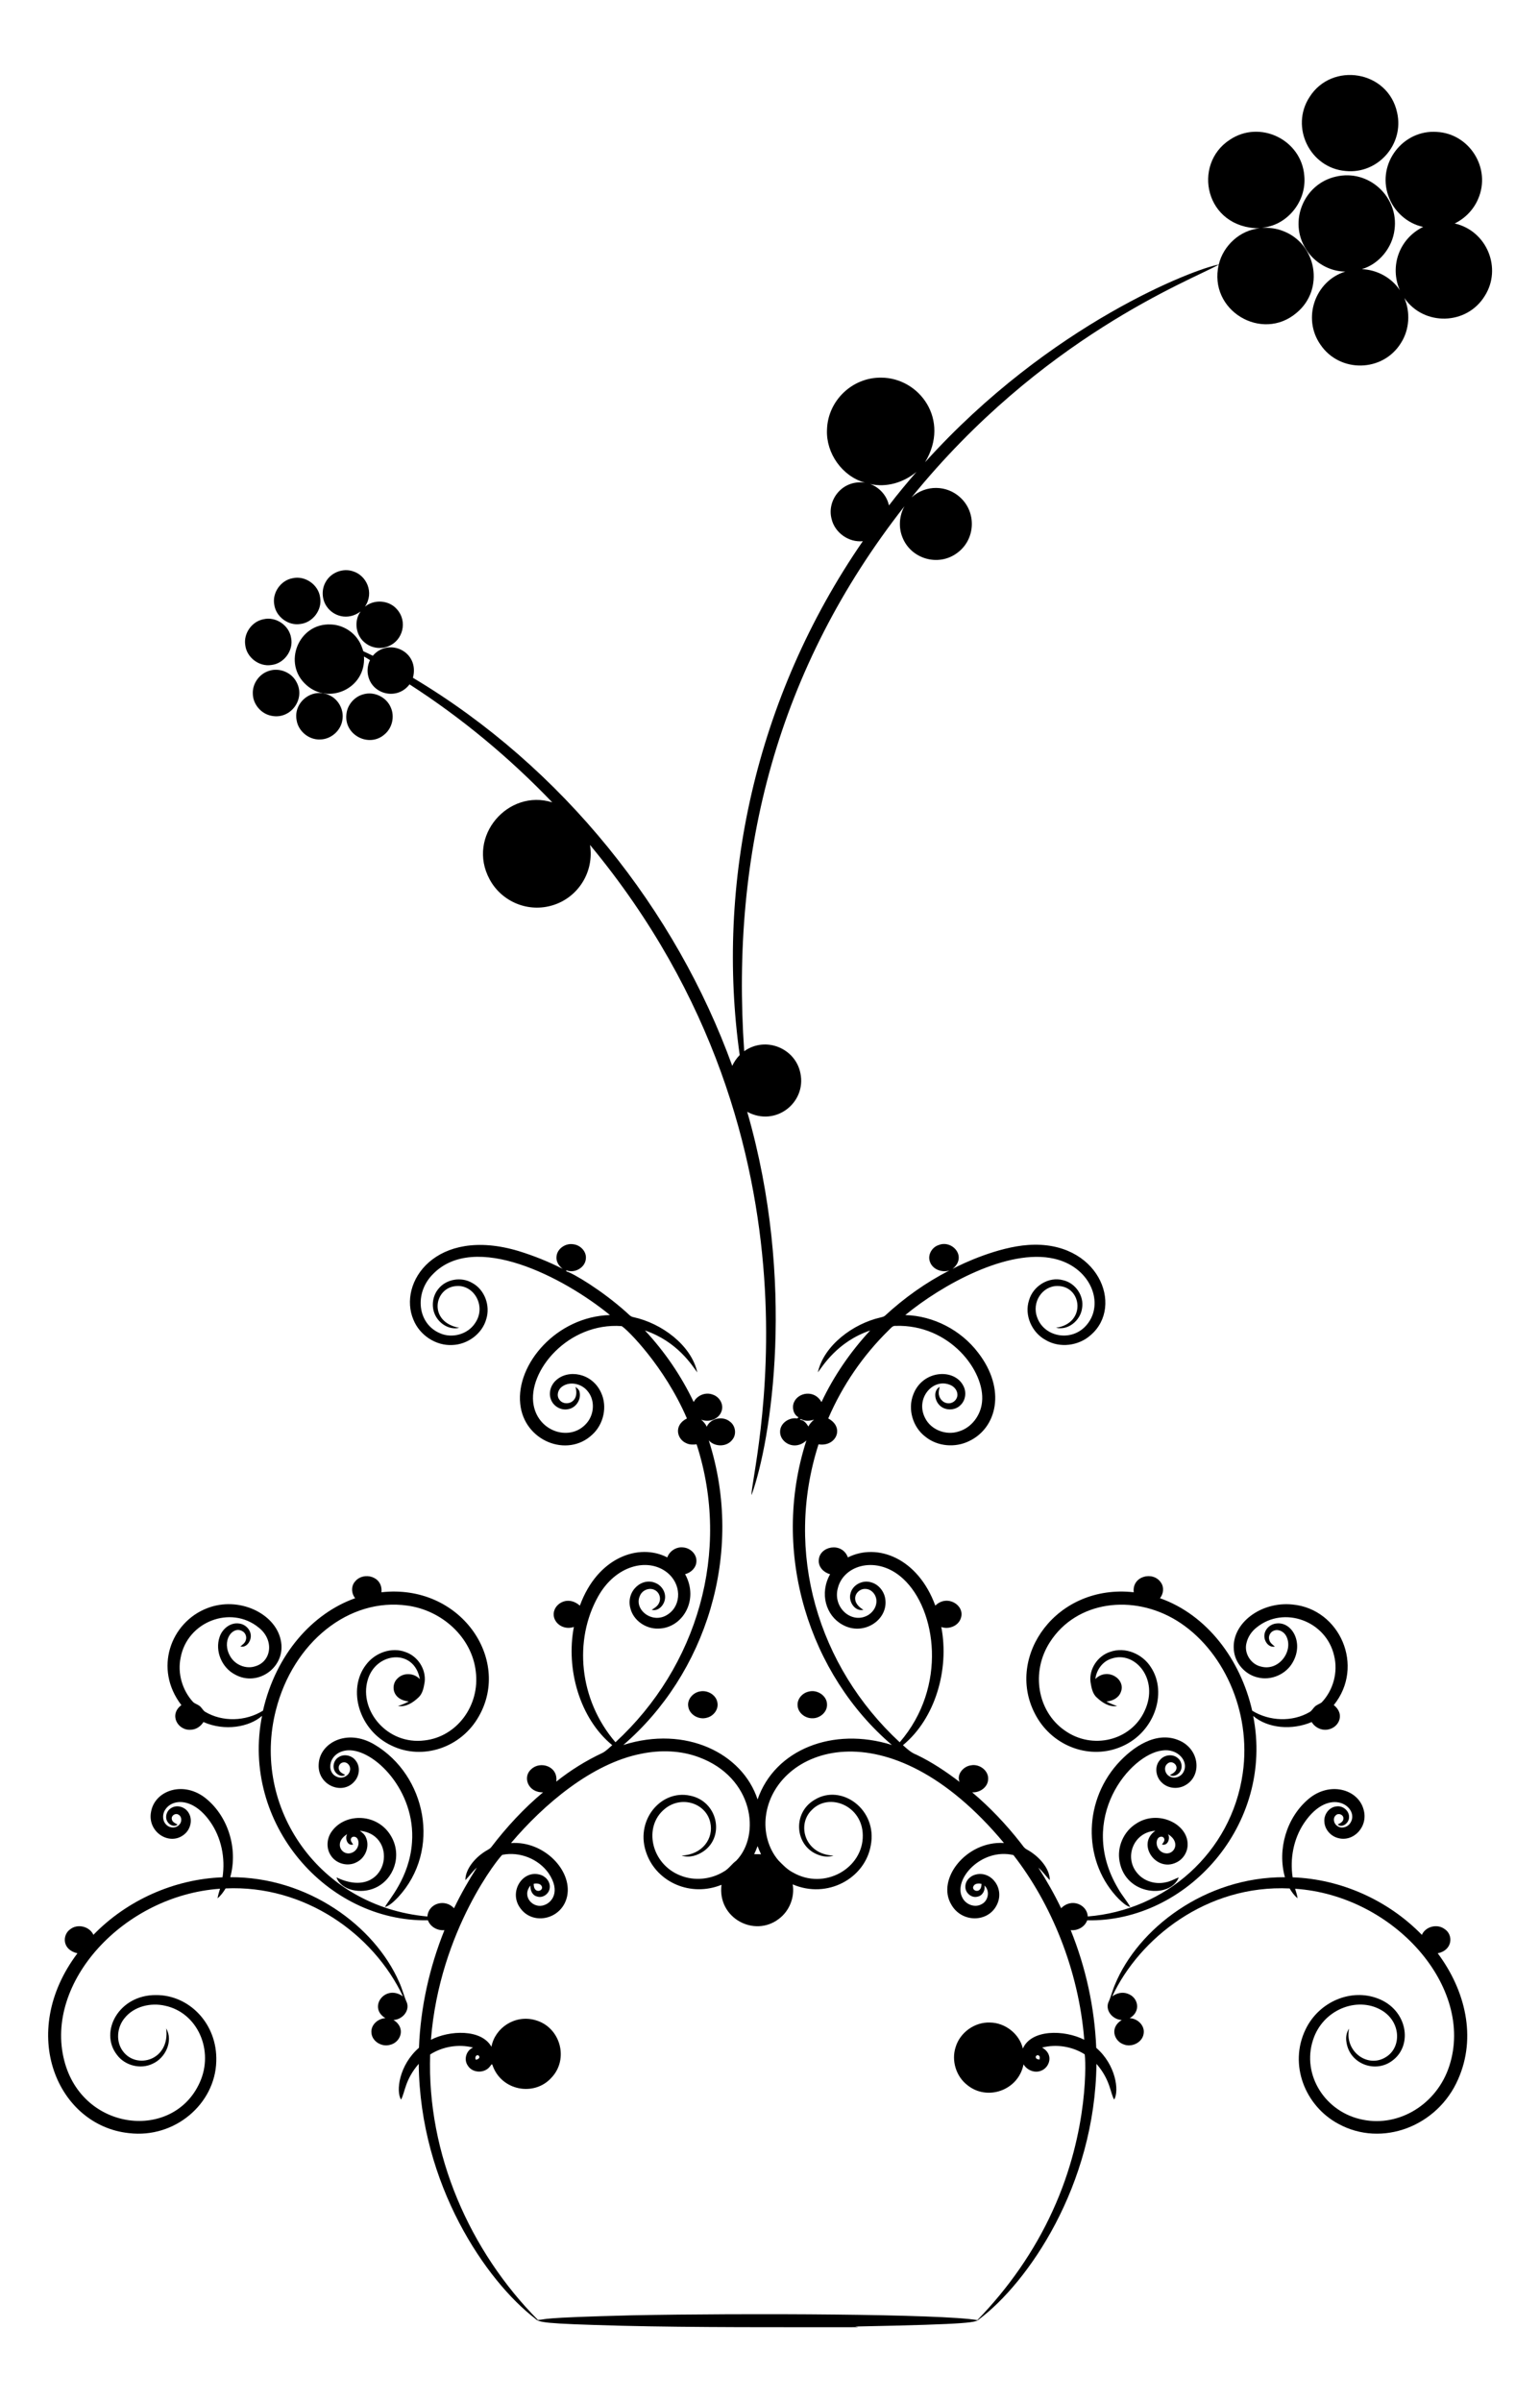 <?xml version="1.0" encoding="utf-8"?>

<!DOCTYPE svg PUBLIC "-//W3C//DTD SVG 1.1//EN" "http://www.w3.org/Graphics/SVG/1.1/DTD/svg11.dtd">
<svg version="1.1" id="Layer_1" xmlns="http://www.w3.org/2000/svg" xmlns:xlink="http://www.w3.org/1999/xlink" x="0px" y="0px"
	 viewBox="0 0 1094.33 1706.308" enable-background="new 0 0 1094.33 1706.308" xml:space="preserve">
<g>
	<path d="M992.803,79.995c5.132,22.646-13.789,43.768-36.525,41.485c-25.421-2.065-39.64-31.237-25.709-52.55
		C946.463,43.74,986.35,50.007,992.803,79.995z"/>
	<path d="M873.834,99.33c21.42-14.451,50.923-0.103,52.992,25.421c1.899,19.266-13.385,35.955-30.125,36.915
		c4.998,0.083,10.093,0.461,14.784,2.349c24.206,8.916,30.005,41.632,9.811,58.253c-24.587,20.909-62.775-1.683-55.29-34.208
		c-20.892,11.475-126.049,51.575-218.246,165.248c10.346-9.271,25.142-8.516,34.317-0.173c12.123,10.693,11.22,30.392-2.202,39.878
		c-13.244,9.59-32.281,4.058-38.445-10.944c-3.072-7.181-2.483-15.68,1.286-22.483C552.521,474.67,519.034,604.511,528.829,746.722
		c15.422-10.914,36.484-1.95,39.942,15.667c4.36,20.736-17.518,38.364-37.798,27.398c34.9,120.97,17.081,233.691,3.085,272.243
		c-1.641-12.412,63.698-246.587-114.803-461.837c3.104,19.206-8.439,37.092-25.933,42.688c-18.109,5.861-37.077-2.566-45.453-18.336
		c-16.398-30.441,13.279-64.465,44.589-54.566c-30.419-31.738-64.474-60.032-101.446-83.84c-8.602,11.422-26.151,7.383-29.318-5.747
		c-0.979-3.827-0.486-7.942,1.235-11.482c-1.395-0.896-2.835-1.728-4.275-2.547c1.469,22.75-25.126,34.601-41.018,20.173
		c-17.129-15.172-5.523-44.097,17.466-42.938c7.795,0.25,15.296,4.525,19.539,11.059c1.658,2.413,2.643,5.19,3.533,7.962
		c2.272,0.998,4.506,2.099,6.733,3.206c11.268-13.203,33.454-3.042,28.525,15.648c106.741,63.669,186.934,165.311,226.906,275.661
		c1.318-2.835,3.11-5.434,5.293-7.68c-17.03-121.076,10.538-253.466,87.507-365.03c-9.939,1.075-19.917-5.984-22.189-15.718
		c-3.604-13.24,7.45-28.186,23.731-25.837c-16.141-4.442-27.744-20.832-27.021-37.498c0.501-20.684,17.909-37.336,38.419-37.107
		c27.241-0.016,49.475,29.995,31.251,60.115c89.192-98.917,192.296-137.647,208.723-140.448
		c3.168-13.434,15.194-24.55,29.075-25.722C856.146,162.037,847.061,116.77,873.834,99.33 M618.25,343.784
		c6.682,2.394,11.974,8.294,13.44,15.264c6.234-8.186,12.864-16.07,19.578-23.872C642.263,342.722,629.828,346.549,618.25,343.784z"
		/>
	<path d="M1021.047,93.711c23.185,1.203,38.822,25.878,29.274,47.712c-3.213,7.526-9.248,13.728-16.589,17.325
		c23.006,5.268,33.702,31.948,21.376,51.418c-12.748,20.915-43.297,21.678-57.171,1.517c4.365,10.176,3.629,22.419-2.323,31.814
		c-12.901,21.11-43.718,21.558-57.37,1.222c-13.007-18.723-3.685-45.216,17.754-51.789c-11.315-0.058-22.24-6.522-28.096-16.147
		c-12.322-19.436-1.505-46.173,21.37-51.322c23.386-5.552,44.848,14.509,41.683,37.702c-1.517,12.736-10.861,24.333-23.2,28.038
		c10.656,0.416,21.101,5.978,26.97,14.957c-7.387-16.917-0.501-36.591,16.576-44.973c-11.398-2.381-21.082-11.2-24.781-22.202
		C978.411,115.914,997.075,91.959,1021.047,93.711z"/>
	<path d="M231.562,413.186c3.731-6.598,12.307-9.85,19.462-7.296c9.197,2.892,15.195,14.845,8.301,25.082
		c6.611-5.504,17.363-4.672,22.88,1.99c7.471,8.438,4.205,21.913-6.163,26.099c-5.229,2.189-11.552,1.408-16.077-2.003
		c-7.072-4.973-8.838-15.706-3.731-22.688c-9.259,6.861-19.457,3.134-23.93-3.347C228.599,425.896,228.304,418.6,231.562,413.186z"
		/>
	<path d="M207.927,410.741c8.864-2.042,18.406,4.627,19.546,13.638c1.632,8.813-5.229,17.939-14.118,18.886
		c-8.538,1.37-17.267-5.146-18.451-13.69C193.283,421.122,199.472,412.239,207.927,410.741z"/>
	<path d="M187.184,439.893c8.762-2.112,18.304,4.301,19.667,13.197c1.888,8.922-5.011,18.349-14.061,19.296
		c-8.666,1.382-17.517-5.37-18.496-14.08C172.925,450.018,178.954,441.467,187.184,439.893z"/>
	<path d="M191.139,476.559c7.341-2.477,16.064,1.069,19.565,7.981c6.62,12.102-4.265,26.797-17.818,23.923
		c-7.322-1.357-13.133-8.192-13.229-15.648C179.293,485.621,184.266,478.651,191.139,476.559z"/>
	<path d="M234.89,494.287c6.061,3.187,9.626,10.413,8.41,17.165c-1.101,7.654-8.205,13.83-15.942,13.83
		c-7.968,0.333-15.494-5.952-16.608-13.837C208.366,498.642,222.374,487.591,234.89,494.287z"/>
	<path d="M258.365,493.167c7.642-2.17,16.365,2.112,19.354,9.459c2.842,6.368,1.018,14.419-4.314,18.931
		c-10.957,9.879-28.952,0.709-27.251-14.093C246.723,500.763,251.85,494.799,258.365,493.167z"/>
	<path d="M395.44,892.853c0.275-5.728,6.323-9.85,11.789-9.005c5.024,0.48,9.645,5.03,9.094,10.272
		c-0.442,6.426-8.134,10.656-13.92,8.192c0.013,0.256,0.038,0.531,0.077,0.813c4.549,1.223,24.982,13.216,42.752,29.171
		c1.472,1.261,2.758,3.008,4.806,3.334c20.083,4.316,41.196,19.9,45.478,39.296c-3.616-4.755-14.03-21.949-37.222-29.824
		c14.035,15.053,25.792,32.237,34.63,50.829c2.464-4.73,8.429-7.219,13.466-5.286c4.704,1.44,8.038,6.765,6.406,11.603
		c-1.798,5.907-9.114,8.48-14.586,6.17c1.619,1.427,3.155,3.021,3.987,5.062c2.758-6.061,11.354-7.846,16.442-3.661
		c4.038,2.861,4.973,9.101,1.741,12.915c-3.942,5.248-12.416,5.242-16.73,0.448c25.911,80.591-2.44,166.27-60.71,216.384
		c44.521-14.119,84.689,6.017,95.398,38.682c12.26-35.447,53.546-51.855,95.443-38.694
		c-58.274-49.665-86.677-136.059-60.749-216.326c-8.471,7.892-19.001,1.252-18.694-6.278c0.038-6.042,6.47-10.291,12.147-9.325
		c0.32-0.282,0.646-0.55,0.979-0.813c-3.725-1.933-4.877-7.04-3.245-10.714c3.06-7.102,14.621-9.043,19.533-0.109
		c8.787-18.624,20.614-35.776,34.605-50.874c-23.489,7.991-33.848,25.549-37.178,29.76c4.211-19.214,25.171-34.59,44.448-38.976
		c1.094-0.32,2.317-0.467,3.213-1.242c13.741-12.678,29.107-23.642,45.766-32.147c-5.235,1.613-11.757-0.653-13.728-6.029
		c-1.965-4.896,1.325-10.56,6.189-12.064c9.548-3.84,20.488,8.278,9.837,16.979c7.373-4.045,32.23-15.497,53.536-16.998
		c49.856-3.667,68.694,43.349,44.646,63.968c-8.557,7.738-22.061,9.453-32.064,3.52c-9.747-5.274-15.322-17.587-11.782-28.275
		c2.829-10.01,13.984-17.037,24.205-14.208c8.698,1.958,15.04,11.053,13.472,19.91c-1.05,8.518-9.824,16.038-18.528,13.869
		c21.728-3.058,18.559-29.633,1.165-29.658c-10.627-0.215-18.783,11.385-14.432,22.586c5.333,14.441,26.486,17.765,36.506,3.181
		c10.648-15.255,0.47-39.518-24.563-45.158c-32.74-7.51-79.744,18.575-105.76,40.032c20.102,0.563,39.571,10.714,51.731,26.694
		c20.263,26.172,13.246,53.653-6.477,62.88c-9.824,4.813-22.317,3.802-30.912-3.098c-8.998-6.746-12.806-19.571-8.659-30.067
		c6.601-17.52,29.409-18.79,35.667-5.933c2.221,4.314,1.504,10.016-2.035,13.421c-4.032,4.25-11.648,4.198-15.443-0.333
		c-3.078-3.405-3.981-9.978,0.563-12.576c-0.384,1.856-0.96,3.77-0.538,5.69c0.582,3.232,3.462,6.118,6.886,5.99
		c3.302,0.147,6.31-2.784,6.259-6.08c0-3.322-2.611-6.125-5.638-7.149c-12.104-4.592-24.463,10.04-17.286,23.789
		c4.198,8.41,14.925,12.403,23.744,9.491c9.267-2.643,15.802-11.59,16.672-21.018c2.329-21.824-23.015-55.318-61.485-54.016
		c-2.202-0.211-3.45,1.818-4.877,3.11c-18.195,17.837-32.87,39.245-42.931,62.662c11.913,6.326,5.582,20.349-6.893,18.362
		c-24.632,76.592-0.515,157.776,57.683,211.654c34.11-39.496,26.057-94.364,2.502-116.077c-18.254-16.981-42.133-10.088-46.394,6.31
		c-3.916,13.706,9.041,25.305,20.141,20.109c4.358-1.907,7.629-6.554,7.181-11.398c-0.301-3.968-3.488-7.693-7.59-7.872
		c-6.048-0.621-12.568,8.279-1.606,14.867c-6.163,1.37-10.765-5.971-9.248-11.424c1.318-6.298,8.576-10.016,14.586-8.16
		c5.658,1.466,9.754,6.88,10.272,12.615c1.556,14.602-16.054,25.872-30.688,17.421c-11.484-6.333-16.339-22.013-8.614-35.77
		c-4.371-1.139-8.333-4.973-8.058-9.747c0.158-10.142,16.438-13.61,20.704-2.202c20.982-10.524,49.763,0.494,62.106,34.253
		c8.517-8.355,21.26-0.137,18.176,8.845c-1.728,5.626-8.57,8.256-13.914,6.355c5.837,30.386-4.446,65.204-27.258,83.936
		c2.925,2.65,5.882,5.389,9.651,6.803c10.899,5.216,21.011,11.968,30.579,19.302c-2.291-5.434,2.835-11.181,8.186-11.802
		c5.939-1.158,12.666,3.776,12.115,10.093c-0.288,5.613-6.016,9.44-11.347,9.094c12.672,10.662,24.115,22.771,34.336,35.795
		c1.421,1.734,2.554,3.866,4.659,4.89c7.725,4.215,16.255,12.929,16.166,21.728c-2.784-2.893-5.056-6.259-8.109-8.902
		c5.926,9.293,11.398,18.886,16.166,28.826c7.42-7.561,18.508-2.558,18.938,5.843c54.9-4.325,102.073-45.111,110.125-101.722
		c6.395-44.685-14.533-88.459-46.861-108.403c-30.992-19.074-71.268-14.183-90.157,15.245
		c-13.785,21.367-8.764,49.224,10.291,62.611c19.937,14.361,47.576,7.218,57.075-13.907c10.423-22.342-6.869-42.753-23.578-36.986
		c-6.394,1.907-10.733,8.026-11.52,14.502c8.544-8.608,21.993,0.052,18.061,9.408c-1.587,4.122-5.99,6.298-10.208,6.509
		c2.413,1.37,4.992,2.387,7.616,3.29c-5.51,0.839-10.502-2.349-14.317-5.965c-3.226-2.739-3.917-7.187-4.582-11.117
		c-1.126-9.274,5.101-18.586,13.939-21.408c10.688-3.866,23.046,1.491,28.947,10.867c12.211,18.333,2.406,47.835-22.874,57.229
		c-22.033,8.389-48.259-1.665-59.738-24.608c-20.627-40.484,15.525-91.971,70.451-85.83c-1.398-11.513,13.654-15.31,19.258-6.963
		c2.445,3.328,1.907,8.045-0.614,11.181c33.326,11.751,57.241,43.513,65.523,79.91c12.186,7.514,28.506,8.205,40.947,0.89
		c1.453-0.896,2.234-2.496,3.443-3.654c1.395-1.485,3.488-1.933,5.049-3.187c8.166-8.634,11.654-21.446,8.8-33.011
		c-5.56-24.849-35.674-35.803-54.976-20.262c-3.578,2.752-6.291,6.682-7.309,11.098c-1.946,7.238,3.104,15.245,10.381,16.806
		c12.708,3.416,23.196-11.184,17.907-21.574c-1.498-3.021-5.12-5.165-8.474-4.096c-2.739,0.762-4.493,3.846-3.648,6.586
		c0.467,2.17,2.374,3.507,3.987,4.832c-4.282,0.954-7.482-3.552-7.462-7.392c-0.083-4.666,4.032-8.608,8.557-8.992
		c11.026-1.449,19.614,13.668,11.616,27.59c-4.749,8.525-15.398,13.165-24.864,10.739c-9.126-2.042-16.371-10.387-17.005-19.725
		c-1.676-18.569,19.13-34.449,41.792-32.064c33.668,3.183,51.49,43.919,29.229,71.43c8.083,6.332,3.735,15.458-3.258,17.152
		c-4.723,1.376-9.952-0.928-12.429-5.107c-13.909,5.921-31.016,4.608-41.581-4.32c15.282,77.147-47.225,146.629-117.952,145.165
		c-1.722,4.743-6.797,7.463-11.718,6.976c10.746,26.566,16.954,54.97,18.15,83.609c13.818,11.91,16.48,30.392,12.755,36.749
		c-2.779-4.275-2.553-13.859-12.608-25.37c-1.081,86.861-48.811,155.401-83.315,181.37c-2.67,2.248-2.705,3.52-88.179,5.216
		l2.547,0.486c-51.136,0-117.95,0.251-168.442-1.031c-57.446-1.536-58.426-2.322-61.632-5.222
		c-34.478-26.562-81.683-94.693-82.573-180.858c-9.913,11.545-9.597,19.995-12.55,25.421c-3.762-5.724-1.509-24.475,12.71-36.813
		c1.126-28.621,7.405-57.005,18.106-83.558c-4.934,0.493-9.971-2.278-11.738-6.995c-71.999,1.284-133.095-69.01-117.869-145.242
		c-8.874,7.914-26.429,11.157-41.651,4.397c-1.843,3.046-5.05,5.242-8.646,5.472c-9.517,0.987-16.164-10.724-7.014-17.472
		c-19.878-25.87-7.623-58.861,18.355-68.87c22.397-8.677,48.007,3.593,52.154,22.285c4.551,19.257-16.089,34.057-32.442,24.826
		c-9.318-4.813-14.362-16.672-10.918-26.656c1.843-5.677,7.539-10.438,13.728-9.568c4.71,0.429,8.909,4.787,8.416,9.638
		c-0.282,3.578-3.392,7.699-7.373,6.669c1.446-1.229,3.187-2.368,3.782-4.269c0.96-2.458-0.122-5.472-2.49-6.656
		c-6.875-3.805-15.036,6.818-8.461,18.035c3.43,5.965,11.123,9.178,17.728,6.976c11.458-3.305,13.838-18.682,2.272-27.648
		c-19.68-15.898-50.582-4.145-55.302,21.549c-2.323,11.104,1.178,23.098,8.806,31.437c1.254,1.222,3.04,1.651,4.448,2.675
		c1.626,1.094,2.4,3.04,3.968,4.205c12.461,7.539,29.024,6.944,41.299-0.691c9.241-40.459,35.508-69.258,65.517-79.891
		c-2.778-3.386-3.04-8.678,0.013-11.974c5.865-7.11,19.845-3.66,18.643,7.757c55.889-6.244,92.354,47.237,69.344,87.904
		c-12.55,22.612-40.16,31.649-62.061,21.069c-23.414-10.903-31.579-40.019-18.355-57.312c6.266-8.602,18.266-13.088,28.403-9.114
		c8.57,3.002,14.483,12.16,13.382,21.222c-0.64,3.917-1.389,8.307-4.525,11.072c-3.853,3.622-8.858,6.867-14.4,5.965
		c2.65-0.832,5.216-1.894,7.642-3.251c-12.137-1.227-12.823-11.922-8.064-16.275c4.218-4.416,11.917-4.045,15.923,0.467
		c-3.871-22.2-31.548-19.485-37.12,0.839c-6.109,21.376,13.991,46.055,40.486,42.65c22.808-2.533,39.529-24.661,36.371-49.12
		c-2.838-24.23-24.098-43.321-48.589-46.637c-41.474-5.928-81.249,26.157-93.44,74.253
		c-17.675,68.972,30.628,139.622,107.661,146.586c0.76-9.55,12.657-12.777,18.931-5.856c4.787-9.978,10.278-19.603,16.23-28.928
		c-3.053,2.688-5.344,6.074-8.166,8.973c-0.049-8.525,8.001-17.092,15.437-21.261c1.05-0.634,2.176-1.216,2.95-2.189
		c10.854-14.227,23.091-27.469,36.832-38.957c-10.682,0.336-14.845-10.94-8.384-16.429c6.269-6.071,19.224-2.175,17.754,8.839
		c10.067-8.051,21.107-14.906,32.781-20.378c2.669-1.37,4.717-3.622,6.995-5.517c-23.245-19.057-33.014-54.195-27.27-83.949
		c-9.051,2.906-16.731-5.041-13.696-12.32c2.194-5.415,10.351-9.49,17.965-2.861c12.555-34.476,42.109-44.624,62.106-34.24
		c1.651-4.717,6.733-7.846,11.686-7.053c4.864,0.531,9.325,4.838,9.011,9.914c-0.134,4.454-3.859,8.019-8.026,9.024
		c10.21,18.592-2.058,38.362-18.803,38.656c-8.858,0.442-17.818-5.542-20.045-14.259c-3.495-12.417,8.488-22.874,18.464-17.811
		c4.134,1.958,6.867,6.707,6.022,11.29c-0.698,4.282-4.672,8.672-9.37,7.475c2.067-1.331,4.384-2.688,5.299-5.107
		c1.472-3.174,0.154-7.264-2.97-8.87c-3.872-2.227-9.165-0.026-10.726,4.051c-4.614,9.868,9.425,20.919,20.41,12.794
		c9.204-6.513,9.285-21.401-1.35-29.613c-13.411-10.357-36.195-5.142-48.736,17.242c-17.379,30.897-13.762,73.215,12.314,103.571
		c58.276-53.738,82.29-135.404,57.664-211.642c-2.368,0.262-4.864,0.339-7.072-0.691c-6.868-2.683-9.543-12.829,0.186-17.683
		c-15.966-37.141-42.721-63.64-46.394-65.6c-38.013-2.822-67.184,32.117-62.515,56.288c3.663,19.119,26.168,25.801,37.504,12.838
		c5.6-6.214,6.317-16.531,0.768-23.008c-4.16-5.197-12.422-7.187-18.029-3.181c-2.854,1.965-4.218,6.253-2.042,9.21
		c3.372,5.277,14.864,2.927,11.52-9.024c1.03,0.902,2.31,1.728,2.739,3.123c1.702,5.402-2.112,11.667-7.667,12.704
		c-5.101,1.242-10.669-1.862-12.474-6.739c-1.914-4.717-0.173-10.33,3.526-13.658c8.634-8.098,25.727-5.399,32.109,8.787
		c4.589,9.939,1.722,22.522-6.362,29.798c-17.636,16.649-48.503,4.542-51.13-21.946c-3.016-28.262,25.858-61.95,63.744-63.053
		c-33.011-26.982-96.297-59.687-125.856-28.979c-13.358,13.407-10.903,35.234,5.107,41.92c8.646,3.853,19.853,0.73,24.986-7.296
		c8.122-11.81-0.828-27.508-13.664-26.221c-15.602,1.233-19.915,25.495,2.31,29.651c-6.528,1.619-13.338-2.381-16.518-8.006
		c-3.546-6.112-2.765-14.304,1.76-19.706c5.581-7.008,16.346-8.698,23.994-4.173c8.877,4.749,12.966,16.115,10.022,25.6
		c-2.886,10.554-13.248,18.086-24.051,18.49c-11.75,0.685-23.206-6.925-27.635-17.741c-11.478-26.376,15.655-66.694,74.662-48.986
		c10.752,3.322,21.267,7.494,31.277,12.653C397.22,899.323,395.12,896.296,395.44,892.853 M568.336,1008.559
		c2.835,0,4.762,2.573,6.125,4.768c0.922-1.939,2.413-3.501,4.013-4.89c-3.008,0.979-6.522,1.338-9.318-0.435
		C568.874,1008.168,568.599,1008.354,568.336,1008.559 M455.741,1245.775c-35.207,6.824-69.544,36.191-92.621,63.462
		c23.293-1.665,43.466,19.286,39.949,37.453c-3.304,16.698-24.036,21.375-33.12,9.082c-8.777-11.397,0.982-27.305,13.299-24.198
		c4.173,0.922,7.84,4.813,7.418,9.267c-0.237,4.314-4.922,7.802-9.101,6.336c-3.392-0.851-4.89-4.557-4.57-7.77
		c-6.66,7.778,2.029,16.862,9.798,13.85c5.332-1.753,11.849-9.549,3.034-22.618c-7.219-10.227-20.627-15.514-32.883-13.037
		c-1.26,0.455-44.582,53.108-50.726,131.379c13.196-6.824,35.845-7.799,43.002,4.947c2.553-13.581,16.859-23.007,31.155-18.925
		c17.915,4.921,24.066,27.682,11.507,40.883c-12.148,13.596-35.737,9.377-41.939-8.979c-0.474-1.446-1.286,0.614-1.798,1.043
		c-3.776,4.979-12.339,4.832-15.674-0.563c-3.117-4.314-1.197-10.893,3.725-12.883c-10.272-2.65-21.568-0.775-30.515,4.896
		c-2.382,70.885,28.318,139.946,76.602,188.608c6.781-0.425-1.414-1.602,66.592-3.302c81.734-1.628,221.323-0.977,245.613,3.417
		c22.029-22.682,40.48-48.947,53.581-77.766c26.419-57.624,23.349-109.411,22.701-111.065c-8.851-5.619-20.09-7.398-30.253-4.787
		c8.667,4.873,5.181,14.126-0.454,16.339c-4.627,2.08-10.214-0.205-12.73-4.429c-3.671,18.682-25.953,26.185-39.955,14.733
		c-7.994-6.157-11.45-17.427-8.282-27.014c3.091-10.355,13.568-17.869,24.384-17.408c10.733,0.083,20.883,7.981,23.379,18.451
		c6.057-13.771,29.396-13.406,43.616-6.24c-3.934-49.681-23.592-96.883-50.317-131.174c-22.843-5.334-43.455,17.518-36.166,30.496
		c2.419,4.691,8.781,7.11,13.517,4.41c4.864-2.349,6.131-9.6,2.055-13.28c0.678,3.424-1.395,7.322-4.986,7.93
		c-4.294,1.12-8.723-2.758-8.582-7.091c-0.051-4.339,3.629-7.898,7.706-8.717c11.119-2.519,20.691,10.554,14.394,22.144
		c-6.402,12.146-24.783,12.175-32.064-0.685c-10.857-17.953,10.527-45.415,37.395-43.789
		c-82.899-99.487-163.324-67.095-169.197-18.931c-1.382,11.066,1.651,22.835,8.979,31.36c3.098,3.136,6.189,6.413,10.157,8.467
		c22.58,13.049,50.094-3.087,49.734-26.355c-0.173-21.184-24.058-30.683-36.282-17.952c-10.867,10.539-4.818,31.626,15.488,32.352
		c-3.834,1.357-8.038,0.678-11.693-0.883c-15.832-6.547-17.608-29.611-1.619-38.835c19.004-11.563,44.701,7.044,39.795,32.429
		c-4.079,23.576-30.98,38.308-55.494,27.738c1.549,9.139-2.33,18.912-9.766,24.461c-17.445,13.52-43.904-0.552-40.819-24.16
		c-21.94,8.912-45.621-1.835-53.088-21.76c-9.051-23.403,9.762-46.135,30.784-41.555c19.502,3.935,24.774,28.525,9.875,39.283
		c-4.493,3.219-10.509,5.152-15.917,3.251c14.847-0.57,22.922-12.288,20.39-23.373c-2.909-13.738-20.43-19.636-32.41-9.722
		c-15.356,12.49-9.809,39.081,11.155,47.29c9.971,4.032,21.728,2.81,30.854-2.803c3.514-1.875,5.619-5.421,8.819-7.718
		c17.726-18.277,12.207-59.176-26.528-73.517C483.632,1243.387,469.258,1243.01,455.741,1245.775 M538.333,1311.375
		c-0.717,1.958-1.51,3.898-2.426,5.779c1.632-0.058,3.264-0.038,4.902,0.077C539.888,1315.311,539.069,1313.359,538.333,1311.375
		 M379.255,1338.152c-0.161,7.493,7.012,5.313,5.805,1.99C384.189,1337.832,381.296,1337.762,379.255,1338.152 M691.76,1339.835
		c-1.878,3.362,5.729,6.108,5.702-1.651C695.491,1337.794,692.816,1337.775,691.76,1339.835 M338.103,1463.099
		c1.389,0.006,3.514-1.402,2.106-2.835C338.423,1458.971,337.162,1461.672,338.103,1463.099 M736.151,1461.832
		c0.429,0.992,1.613,0.998,2.528,1.209c0.083-0.934,0.512-2.137-0.41-2.771C737.29,1459.24,735.421,1460.572,736.151,1461.832z"/>
	<path d="M497.546,1201.493c5.357-1.03,11.526,2.56,12.282,8.179c0.813,4.877-3.008,9.536-7.667,10.573
		c-5.542,1.581-12.307-2.131-13.082-8.045C488.215,1207.016,492.579,1202.242,497.546,1201.493z"/>
	<path d="M574.557,1201.672c5.939-1.741,13.184,2.778,13.133,9.222c0.134,5.645-5.472,10.016-10.867,9.69
		c-4.883-0.109-9.747-3.923-10.035-8.979C566.352,1206.901,570.109,1202.664,574.557,1201.672z"/>
	<path d="M266.211,1239.33c36.436,21.646,47.769,74.802,16.672,108.384c-2.746,2.778-5.6,5.747-9.376,7.066
		c2.302-4.894,17.49-20.698,19.258-45.984c2.743-36.717-26.8-66.309-45.478-65.466c-13.806,0.863-16.121,15.802-7.661,18.906
		c3.616,1.606,8.384-0.685,9.088-4.653c0.717-2.835-1.715-6.118-4.742-5.651c-2.349,0.211-3.93,2.874-3.091,5.062
		c0.589,2.016,2.63,2.925,4.371,3.744c-2.048,1.734-5.101,0.275-6.605-1.504c-2.829-3.251-1.773-8.678,1.811-10.912
		c3.904-2.739,9.696-1.408,12.378,2.438c3.379,4.256,2.592,10.771-0.966,14.682c-8.656,10.164-26.445,2.602-25.408-12.25
		C227.098,1238.223,246.472,1227.456,266.211,1239.33z"/>
	<path d="M837.546,1236.175c15.084,6.195,16.687,25.12,4.992,31.834c-5.133,3.149-12.288,2.63-16.71-1.53
		c-4.531-3.942-5.747-11.616-1.562-16.23c2.976-3.776,9.126-4.602,12.762-1.312c3.072,2.521,3.597,7.629,0.787,10.547
		c-1.594,1.728-4.39,2.765-6.509,1.37c9.73-4.023,2.164-11.967-1.875-7.878c-2.816,2.496-1.466,7.315,1.69,8.883
		c3.411,2.029,8.147,0.346,9.875-3.136c4.07-7.428-4.096-16.994-15.226-15.232c-22.617,2.809-60.815,48.192-31.264,97.99
		c2.547,4.646,6.163,8.608,8.71,13.242c-3.245-0.922-5.683-3.424-8.083-5.645c-24.925-25.171-26.207-67.412-1.254-95.846
		C805.213,1240.507,821.808,1229.643,837.546,1236.175z"/>
	<path d="M144.771,1276.347c17.19,12.755,24.57,36.691,18.842,57.139c55.179-0.284,102.573,34.661,120.051,74.56
		c2.202,4.8,3.411,9.971,5.555,14.797c1.875,6.035-3.706,11.866-9.619,12.051c9.158,5.581,5.139,16.268-2.893,17.779
		c-5.67,1.421-12.422-2.682-12.768-8.742c-0.518-5.562,4.678-10.074,9.958-10.311c-12.696-7.512-0.207-24.532,12.461-15.456
		c-21.155-44.663-70.156-79.296-126.035-76.71c-1.594,2.579-3.373,5.094-5.741,7.034c0.416-2.323,1.069-4.582,1.779-6.816
		c-68.63,4.793-125.005,66.696-110.707,122.054c12.94,50.625,77.569,57.272,96.288,15.584c10.274-22.594-1.411-49.531-24.589-54.509
		c-10.214-2.368-22.163,0.384-28.87,8.839c-5.382,6.502-6.33,16.659-1.088,23.526c9.697,13.103,33.627,6.385,30.688-16.307
		c5.197,8.986-0.506,21.017-9.485,25.069c-8.627,4.294-19.917,1.421-25.562-6.349c-12.64-16.27,1.37-42.609,27.846-42.362
		c23.375-0.157,43.746,20.233,42.803,47.168c-0.848,30.056-29.402,54.802-62.054,50.899c-50.487-5.267-79.553-70.685-36.608-127.738
		c-11.218-2.619-10.626-13.175-5.28-16.941c5.178-4.301,13.824-2.285,16.634,3.814c23.898-24.64,57.446-39.578,91.757-40.858
		c2.086-13.792-0.858-28.467-9.043-39.866c-12.283-17.23-27.036-15.943-31.846-7.891c-2.118,3.328-1.786,8.25,1.382,10.822
		c2.49,2.189,6.739,2.086,8.89-0.538c1.843-1.971,1.818-5.702-0.73-7.046c-2.125-1.331-5.178,0.653-4.704,3.149
		c0.256,2.157,2.464,2.957,4.083,3.923c-2.221,1.792-5.312,0.55-6.816-1.536c-2.528-3.213-1.133-8.243,2.304-10.202
		c3.962-2.56,9.562-0.928,12.077,2.912c3.501,4.986,1.779,12.294-2.925,15.891c-10.391,8.449-26.644-1.971-23.366-16.64
		C110.283,1272.255,129.203,1265.242,144.771,1276.347z"/>
	<path d="M929.827,1277.928c15.09-12.732,35.107-6.939,39.078,7.264c3.735,12.331-7.149,23.727-18.317,20.41
		c-5.088-1.389-9.197-6.093-9.478-11.418c-0.531-5.235,3.437-10.669,8.838-11.014c4.614-0.576,9.325,3.59,8.634,8.352
		c-0.269,3.558-4.832,7.245-8.032,4.519c1.837-0.87,4.224-2.042,4.083-4.454c-0.045-2.65-3.635-3.917-5.434-2.054
		c-2.317,2.061-1.389,5.971,1.043,7.546c2.88,2.118,7.238,1.03,9.139-1.894c7.549-10.623-14.132-27.748-32.774-0.058
		c-7.45,11.194-10.067,25.229-8.051,38.451c34.355,1.235,67.866,16.262,91.827,40.864c2.56-5.901,10.733-8,15.923-4.294
		c6.704,4.077,5.993,15.283-4.659,17.382c19.737,26.416,27.674,59.736,14.509,89.459c-14.479,33.398-54.081,48.705-85.133,31.686
		c-23.566-12.656-35.429-42.046-23.251-67.123c9.501-19.754,32.422-29.287,51.456-21.85c20.753,7.885,25.017,32.902,10.413,43.917
		c-12.18,9.484-30.516,2.544-32.813-12.762c-0.653-3.36-0.115-6.963,1.811-9.818c-3.302,16.352,13.306,28.262,26.054,20.301
		c11.498-6.813,11.034-25.51-3.405-33.6c-17.011-9.628-41.247-0.23-48.198,21.222c-8.297,24.962,8.729,51.713,35.462,56.813
		c25.739,5.222,52.564-11.031,61.344-38.221c18.203-55.923-39.377-121.149-109.594-125.862c0.653,2.234,1.485,4.435,1.754,6.784
		c-2.31-1.946-4.128-4.397-5.632-6.989c-58.862-2.877-106.852,35.443-126.086,76.698c3.091-2.4,7.36-3.373,11.072-1.92
		c7.563,2.627,9.532,12.655,1.338,17.37c5.51,0.154,10.835,5.107,9.946,10.861c-0.813,6.458-8.634,10.17-14.406,7.674
		c-6.301-2.2-10.162-11.614-1.171-17.274c-5.958-0.167-11.578-6.048-9.645-12.134c1.958-4.198,2.982-8.742,4.819-12.986
		c16.359-39.695,63.986-76.599,120.787-76.288C907.536,1313.832,914.18,1291.144,929.827,1277.928z"/>
	<path d="M235.882,1300.783c9.655-13.338,32.867-12.882,42.266,3.968c7.651,13.593,1.687,30.339-11.494,36.288
		c-9.847,4.549-24.199,2.042-27.571-7.424c36.447,17.539,45.523-30.256,16.608-33.107c1.709,1.203,3.43,2.579,4.269,4.576
		c3.008,6.394-0.23,14.656-6.496,17.728c-6.278,3.45-14.886,1.101-18.554-5.043C231.6,1312.635,232.24,1305.57,235.882,1300.783
		 M249.821,1316.181c3.84-1.242,6.157-6.17,4.294-9.818c-0.787-1.747-3.622-2.419-4.602-0.499c-0.838,1.632,0.602,3.117,1.466,4.378
		c-4.077,1.299-6.035-4.326-4.314-7.334C236.483,1309.41,243.318,1318.712,249.821,1316.181z"/>
	<path d="M807.306,1295.477c15.414-10.279,36.773,0.071,36.621,14.662c0.115,5.331-3.117,10.56-7.949,12.838
		c-14.566,7.253-28.577-13.138-15.002-22.47c-15.611,1.005-22.287,18.87-12.941,29.958c4.742,5.914,13.018,8.339,20.307,6.65
		c3.309-0.557,6.202-2.329,9.293-3.507c-5.757,15.15-37.665,13.214-42.054-11.296
		C793.61,1312.072,798.448,1300.975,807.306,1295.477 M830,1302.914c1.837,2.963-0.282,8.659-4.307,7.315
		c0.915-1.293,2.419-2.88,1.395-4.538c-1.248-1.888-4.077-0.832-4.71,1.043c-1.6,3.898,1.101,8.819,5.229,9.651
		C834.091,1318.073,839.649,1308.878,830,1302.914z"/>
</g>
</svg>
